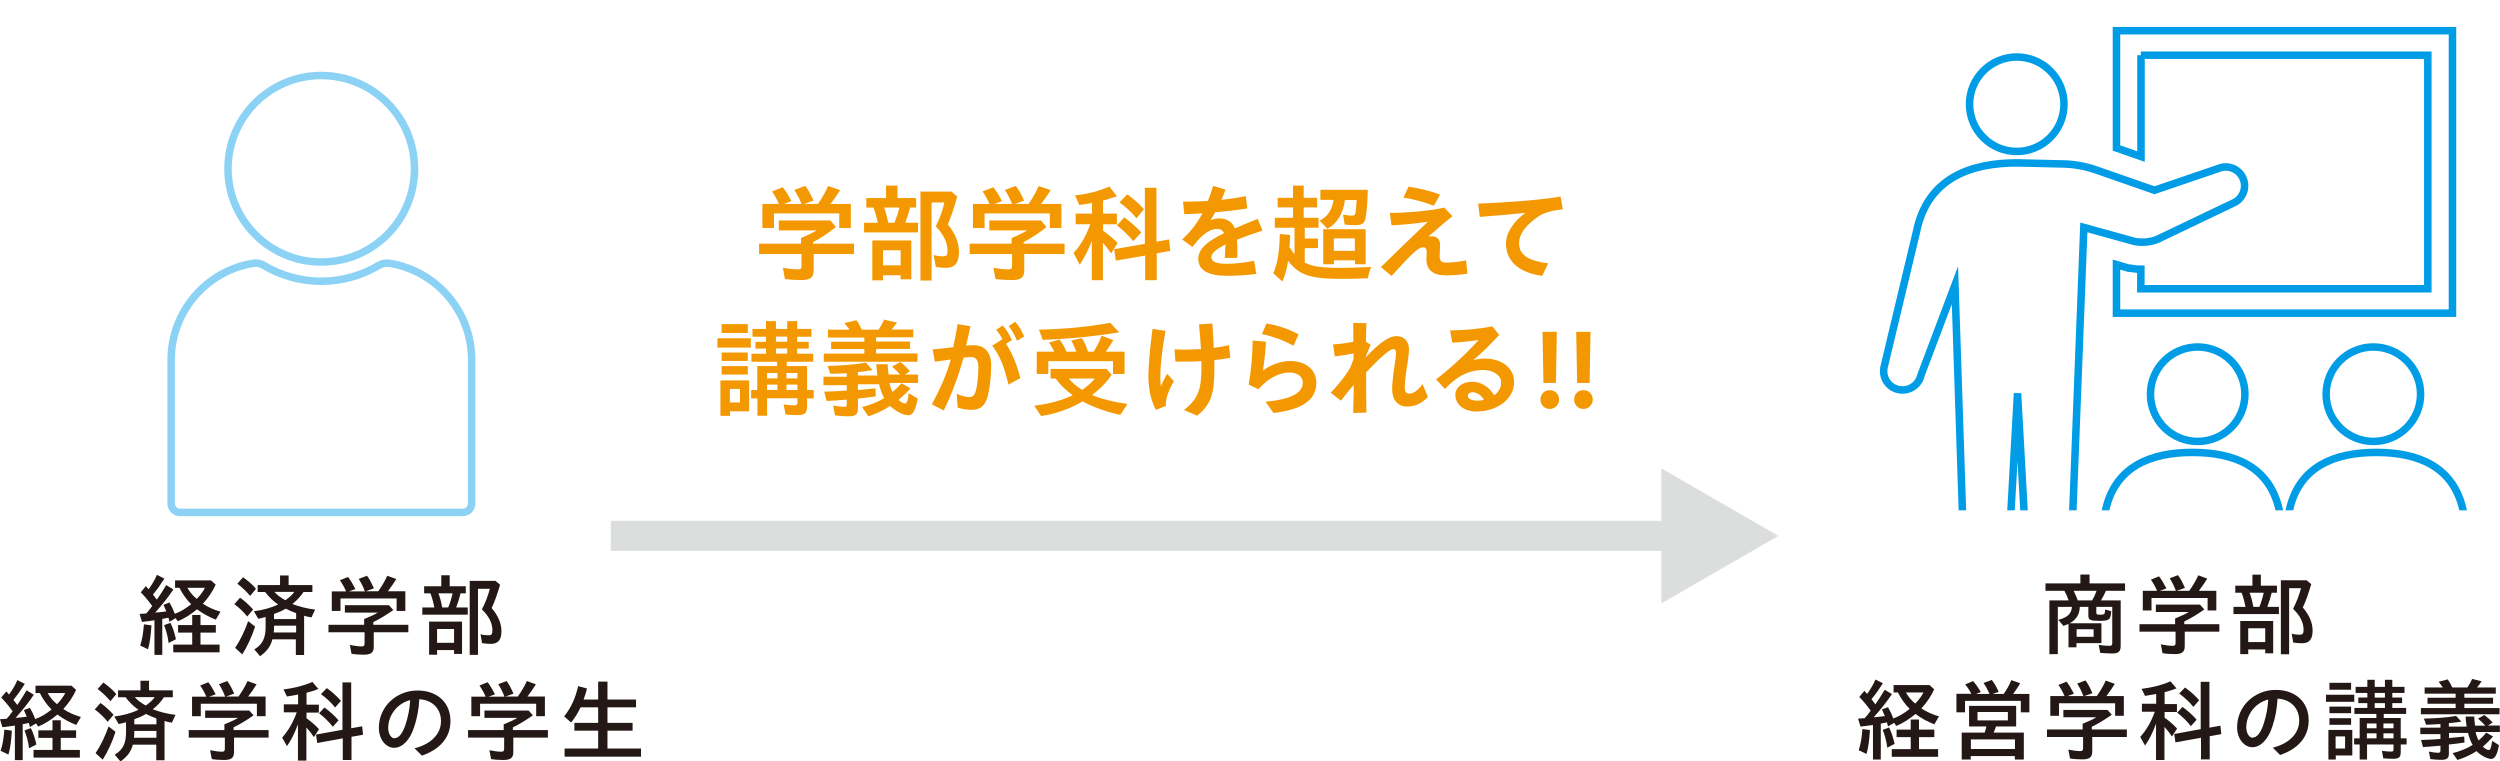 <?xml version="1.0" encoding="UTF-8"?>
<svg id="_レイヤー_2" data-name="レイヤー 2" xmlns="http://www.w3.org/2000/svg" xmlns:xlink="http://www.w3.org/1999/xlink" viewBox="0 0 166.22 50.62">
  <defs>
    <style>
      .cls-1, .cls-2, .cls-3, .cls-4 {
        fill: none;
      }

      .cls-2 {
        stroke: #dcdddd;
        stroke-width: 2px;
      }

      .cls-2, .cls-3, .cls-4 {
        stroke-miterlimit: 10;
      }

      .cls-3 {
        stroke: #009ce5;
      }

      .cls-3, .cls-4 {
        stroke-width: .5px;
      }

      .cls-5 {
        fill: #231815;
      }

      .cls-6 {
        fill: #dcdddd;
      }

      .cls-7 {
        fill: #f39800;
      }

      .cls-4 {
        stroke: #8cd2f5;
      }

      .cls-8 {
        clip-path: url(#clippath);
      }
    </style>
    <clipPath id="clippath">
      <rect class="cls-1" x="123.94" width="41.94" height="33.93"/>
    </clipPath>
  </defs>
  <g id="_文字" data-name="文字">
    <g>
      <circle class="cls-4" cx="21.36" cy="11.22" r="6.2"/>
      <path class="cls-4" d="M25.92,17.51c-.25-.04-.51,0-.73.13-1.12.67-2.43,1.06-3.83,1.06s-2.71-.39-3.83-1.06c-.22-.13-.48-.18-.73-.13-3.08.52-5.42,3.2-5.42,6.42v9.55c0,.32.26.59.59.59h18.8c.32,0,.59-.26.59-.59v-9.55c0-3.23-2.34-5.9-5.42-6.42Z"/>
    </g>
    <g>
      <path class="cls-5" d="M10.28,41.24c-.29.04-.55.08-.84.11l-.16-.53.44-.03c.12-.13.23-.26.4-.5-.31-.42-.5-.64-.76-.91l.34-.41.18.21c.23-.32.43-.65.55-.96l.5.25c-.24.38-.48.72-.76,1.06l.26.34c.2-.28.41-.62.62-.97l.48.29c-.3.46-.74,1.01-1.21,1.54.36-.03.57-.05.74-.08l-.02-.04c-.08-.19-.11-.25-.17-.4l.4-.15c.14.25.24.45.35.75.35-.12.74-.35,1.09-.64-.31-.3-.59-.7-.78-1.09h-.29v-.49h2.39l.31.28c-.2.45-.49.88-.85,1.27.32.22.74.41,1.17.53l-.31.53c-.48-.19-.86-.4-1.25-.69-.38.32-.83.61-1.28.8l-.14-.21-.41.24-.07-.27c-.13.02-.31.06-.41.08v2.39h-.52v-2.3ZM9.32,42.92c.13-.38.2-.8.25-1.41l.5.07c-.04.64-.11,1.2-.23,1.59l-.52-.25ZM10.9,41.57l.43-.16c.16.31.26.63.37,1.09l-.49.25c-.05-.43-.16-.83-.3-1.18ZM11.52,42.86h1.26v-.8h-.94v-.5h.94v-.67h.55v.67h1.02v.5h-1.02v.8h1.27v.51h-3.08v-.51ZM13.63,39.08h-1.17c.15.27.37.54.62.74.23-.23.42-.49.55-.74Z"/>
      <path class="cls-5" d="M15.58,40.17l.38-.43c.27.18.54.43.87.78l-.39.47c-.25-.31-.58-.62-.86-.82ZM15.63,43.08c.34-.5.64-1.13.87-1.78l.46.36c-.2.63-.5,1.29-.85,1.85l-.47-.43ZM15.78,38.81l.38-.43c.35.25.65.51.86.77l-.39.47c-.24-.29-.55-.59-.85-.81ZM16.92,43.17c.53-.32.74-.75.74-1.47v-.68c-.17.05-.36.1-.49.12l-.29-.5c.56-.07,1.14-.22,1.61-.45-.34-.23-.63-.52-.86-.83h-.5v-.46h1.49v-.64h.57v.64h1.58v.46h-.59c-.18.28-.43.55-.74.8.44.17.99.31,1.51.37l-.24.52c-.15-.02-.4-.08-.49-.11v2.61h-.55v-1.04h-1.56c-.11.46-.37.8-.82,1.12l-.38-.45ZM19.69,42.06v-.46h-1.47v.02c0,.2,0,.28-.02.43h1.49ZM19.69,41.17v-.4c-.27-.1-.5-.2-.69-.3-.28.16-.52.26-.78.35v.34h1.47ZM19.57,39.35h-1.33c.19.22.45.4.73.56.26-.18.44-.34.6-.56Z"/>
      <path class="cls-5" d="M23.37,43.46l-.11-.58c.28.06.59.1.78.1.16,0,.2-.05.2-.2v-.74h-2.4v-.5h2.37v-.38c.36-.14.72-.31.91-.43h-2.19v-.49h2.93l.29.32c-.42.3-.91.6-1.33.8v.18h2.33v.5h-2.3v.97c0,.38-.19.52-.66.52-.28,0-.59-.02-.81-.06ZM22.05,39.32h.96c-.11-.26-.25-.51-.41-.74l.54-.22c.16.2.32.47.49.8l-.43.16h1.06c-.11-.31-.25-.57-.41-.83l.55-.21c.16.21.3.47.46.84l-.54.19h.83c.26-.37.44-.68.6-1.03l.6.22c-.16.26-.34.52-.56.81h1.16v1.31h-.58v-.83h-3.73v.83h-.58v-1.31Z"/>
      <path class="cls-5" d="M28.08,40.39h.8c-.06-.31-.13-.59-.26-.94h-.42v-.47h1.14v-.73h.56v.73h1.07v.47h-.35c-.08.34-.17.62-.29.94h.77v.48h-3.02v-.48ZM28.53,41.33h2.19v2.15h-.53v-.26h-1.13v.31h-.53v-2.21ZM30.19,42.74v-.92h-1.13v.92h1.13ZM29.8,40.39c.13-.32.21-.58.29-.94h-.94c.11.29.18.55.25.94h.4ZM31.25,38.62h1.69l.31.26c-.18.61-.35,1.1-.56,1.55.44.52.65,1.02.65,1.54,0,.57-.22.84-.7.84-.21,0-.41-.02-.59-.05l-.1-.59c.14.05.34.07.53.07.2,0,.26-.07.26-.34,0-.47-.24-.94-.7-1.38.23-.44.41-.92.53-1.37h-.79v4.39h-.55v-4.92Z"/>
      <path class="cls-5" d="M1,48.24c-.29.04-.55.08-.84.11l-.16-.53.44-.03c.12-.13.23-.26.4-.5-.31-.42-.5-.64-.76-.91l.34-.41.18.21c.23-.32.43-.65.55-.96l.5.25c-.24.38-.48.72-.76,1.06l.26.34c.2-.28.41-.62.62-.97l.48.29c-.3.46-.74,1.01-1.21,1.54.36-.03.57-.05.74-.08l-.02-.04c-.08-.19-.11-.25-.17-.4l.4-.15c.14.25.24.45.35.75.35-.12.74-.35,1.09-.64-.31-.3-.59-.7-.78-1.09h-.29v-.49h2.39l.31.28c-.2.45-.49.88-.85,1.27.32.22.74.41,1.17.53l-.31.53c-.48-.19-.86-.4-1.25-.69-.38.32-.83.61-1.28.8l-.14-.21-.41.24-.07-.27c-.13.02-.31.06-.41.08v2.39h-.52v-2.3ZM.04,49.92c.13-.38.2-.8.25-1.41l.5.07c-.04.64-.11,1.2-.23,1.59l-.52-.25ZM1.62,48.57l.43-.16c.16.31.26.63.37,1.09l-.49.25c-.05-.43-.16-.83-.3-1.18ZM2.23,49.86h1.26v-.8h-.94v-.5h.94v-.67h.55v.67h1.02v.5h-1.02v.8h1.27v.51h-3.08v-.51ZM4.34,46.08h-1.17c.15.27.37.54.62.74.23-.23.42-.49.55-.74Z"/>
      <path class="cls-5" d="M6.3,47.17l.38-.43c.27.18.54.43.87.78l-.39.47c-.25-.31-.58-.62-.86-.82ZM6.35,50.08c.34-.5.64-1.13.87-1.78l.46.36c-.2.63-.5,1.29-.85,1.85l-.47-.43ZM6.49,45.81l.38-.43c.35.25.65.51.86.77l-.39.47c-.24-.29-.55-.59-.85-.81ZM7.64,50.17c.53-.32.74-.75.74-1.47v-.68c-.17.05-.36.1-.49.12l-.29-.5c.56-.07,1.14-.22,1.61-.45-.34-.23-.63-.52-.86-.83h-.5v-.46h1.49v-.64h.57v.64h1.58v.46h-.59c-.18.28-.43.55-.74.8.44.17.99.31,1.51.37l-.24.52c-.15-.02-.4-.08-.49-.11v2.61h-.55v-1.04h-1.56c-.11.46-.37.8-.82,1.12l-.38-.45ZM10.4,49.06v-.46h-1.47v.02c0,.2,0,.28-.02.43h1.49ZM10.4,48.17v-.4c-.27-.1-.5-.2-.69-.3-.28.16-.52.26-.78.35v.34h1.47ZM10.29,46.35h-1.33c.19.22.45.4.73.56.26-.18.44-.34.6-.56Z"/>
      <path class="cls-5" d="M14.08,50.46l-.11-.58c.28.06.59.1.78.1.16,0,.2-.05.2-.2v-.74h-2.4v-.5h2.37v-.38c.36-.14.72-.31.91-.43h-2.19v-.49h2.93l.29.32c-.42.3-.91.6-1.33.8v.18h2.33v.5h-2.3v.97c0,.38-.19.52-.66.52-.28,0-.59-.02-.81-.06ZM12.76,46.32h.96c-.11-.26-.25-.51-.41-.74l.54-.22c.16.2.32.47.49.8l-.43.16h1.06c-.11-.31-.25-.57-.41-.83l.55-.21c.16.21.3.47.46.84l-.54.19h.83c.26-.37.44-.68.6-1.03l.6.22c-.16.26-.34.52-.56.81h1.16v1.31h-.58v-.83h-3.73v.83h-.58v-1.31Z"/>
      <path class="cls-5" d="M19.81,48.16c-.22.59-.45,1.06-.73,1.45l-.32-.57c.41-.46.73-1.01.97-1.68h-.86v-.53h.95v-.65c-.25.05-.56.1-.74.13l-.23-.47c.68-.08,1.39-.26,1.92-.5l.4.47c-.22.09-.5.18-.79.25v.79h.82v.53h-.82v.38c.3.21.57.44.83.72l-.34.53c-.15-.23-.27-.38-.5-.64v2.2h-.56v-2.38ZM22.79,49.09l-1.7.31-.08-.56,1.76-.32v-3.15h.58v3.05l.73-.13.06.56-.77.14v1.54h-.58v-1.43ZM21.21,47.43l.36-.39c.33.24.67.54.94.85l-.38.43c-.3-.37-.59-.65-.91-.89ZM21.34,46.15l.39-.4c.37.27.67.54.94.85l-.39.44c-.25-.32-.58-.62-.94-.89Z"/>
      <path class="cls-5" d="M27.57,49.75c1.1-.28,1.75-.95,1.75-1.8s-.59-1.41-1.44-1.46c-.04.68-.15,1.27-.34,1.84-.29.9-.8,1.39-1.34,1.39s-1.01-.56-1.01-1.33c0-1.39,1.15-2.48,2.57-2.48,1.3,0,2.19.79,2.19,2.03,0,1.07-.66,1.87-1.9,2.3l-.49-.49ZM26.23,49.08c.31,0,.56-.36.75-.95.16-.53.26-1,.29-1.58-.83.21-1.46.97-1.46,1.86,0,.37.2.68.41.68Z"/>
      <path class="cls-5" d="M32.65,50.46l-.11-.58c.28.06.59.1.78.1.16,0,.2-.05.2-.2v-.74h-2.4v-.5h2.37v-.38c.36-.14.72-.31.91-.43h-2.19v-.49h2.93l.29.32c-.42.3-.91.6-1.33.8v.18h2.33v.5h-2.3v.97c0,.38-.19.52-.66.52-.28,0-.59-.02-.81-.06ZM31.33,46.32h.96c-.11-.26-.25-.51-.41-.74l.54-.22c.16.2.32.47.49.8l-.43.16h1.06c-.11-.31-.25-.57-.41-.83l.55-.21c.16.21.3.47.46.84l-.54.19h.83c.26-.37.44-.68.6-1.03l.6.22c-.16.26-.34.52-.56.81h1.16v1.31h-.58v-.83h-3.73v.83h-.58v-1.31Z"/>
      <path class="cls-5" d="M37.53,49.77h2.24v-1.19h-1.58v-.52h1.58v-1.03h-1.17c-.2.42-.38.7-.63,1.01l-.46-.41c.45-.56.75-1.21.93-2.01l.59.16c-.08.32-.14.49-.23.73h.97v-1.19h.62v1.19h1.9v.52h-1.9v1.03h1.67v.52h-1.67v1.19h2.23v.54h-5.08v-.54Z"/>
    </g>
    <g>
      <path class="cls-5" d="M136.28,39.92h1.26c-.08-.23-.16-.41-.28-.64h-1.26v-.49h2.32v-.59h.61v.59h2.36v.49h-1.27c-.1.23-.22.46-.33.64h1.31v3.03c0,.37-.15.5-.56.5-.21,0-.51-.02-.8-.04l-.1-.53c.24.04.53.06.7.06.16,0,.2-.04.2-.2v-2.39h-1.06v.37c0,.13.04.15.26.15.19,0,.26-.02.29-.09.02-.05.04-.16.04-.26l.4.12c-.04.57-.12.64-.8.64-.59,0-.72-.06-.72-.35v-.58h-.57c-.01.49-.23.85-.67,1.09h2.11v1.32h-1.66v.28h-.53v-1.56c-.1.05-.18.08-.34.13l-.34-.4c.59-.14.88-.4.91-.86h-.94v3.14h-.56v-3.57ZM139.1,39.92c.1-.16.2-.37.3-.64h-1.53c.11.22.19.41.28.64h.95ZM139.2,42.34v-.5h-1.13v.5h1.13Z"/>
      <path class="cls-5" d="M143.78,43.42l-.11-.58c.28.06.59.1.78.1.16,0,.2-.05.2-.2v-.74h-2.4v-.5h2.37v-.38c.36-.14.72-.31.91-.43h-2.19v-.49h2.93l.29.32c-.42.3-.91.6-1.33.8v.18h2.33v.5h-2.3v.97c0,.38-.19.52-.66.52-.28,0-.59-.02-.81-.06ZM142.46,39.28h.96c-.11-.26-.25-.51-.41-.74l.54-.22c.16.2.32.47.49.8l-.43.16h1.06c-.11-.31-.25-.57-.41-.83l.55-.21c.16.21.3.47.46.85l-.54.19h.83c.26-.37.44-.68.6-1.03l.6.22c-.16.26-.34.52-.56.81h1.16v1.31h-.58v-.83h-3.73v.83h-.58v-1.31Z"/>
      <path class="cls-5" d="M148.5,40.35h.8c-.06-.31-.13-.59-.26-.94h-.42v-.47h1.14v-.73h.56v.73h1.07v.47h-.35c-.08.34-.17.62-.29.94h.77v.48h-3.02v-.48ZM148.95,41.29h2.19v2.15h-.53v-.26h-1.13v.31h-.53v-2.21ZM150.61,42.69v-.92h-1.13v.92h1.13ZM150.22,40.35c.13-.32.21-.58.29-.94h-.94c.11.29.18.55.25.94h.4ZM151.67,38.58h1.69l.31.26c-.18.61-.35,1.1-.56,1.55.44.52.65,1.02.65,1.54,0,.57-.22.84-.7.84-.21,0-.41-.02-.59-.05l-.1-.59c.14.05.34.07.53.07.2,0,.26-.07.26-.34,0-.47-.24-.94-.7-1.38.23-.44.41-.92.53-1.37h-.79v4.39h-.55v-4.92Z"/>
      <path class="cls-5" d="M124.54,48.2c-.29.04-.55.08-.84.11l-.16-.53.44-.03c.12-.13.23-.26.4-.5-.31-.42-.5-.64-.76-.91l.34-.41.18.21c.23-.32.43-.65.55-.96l.5.25c-.24.38-.48.72-.76,1.06l.26.34c.2-.28.41-.62.62-.97l.48.29c-.3.46-.74,1.01-1.21,1.54.36-.03.57-.05.74-.08l-.02-.04c-.08-.19-.11-.25-.17-.4l.4-.15c.14.25.24.45.35.75.35-.12.74-.35,1.09-.64-.31-.3-.59-.7-.78-1.09h-.29v-.49h2.39l.31.28c-.2.45-.49.88-.85,1.27.32.22.74.41,1.17.53l-.31.53c-.48-.19-.86-.4-1.25-.69-.38.32-.83.61-1.28.8l-.14-.21-.41.24-.07-.27c-.13.02-.31.06-.41.08v2.39h-.52v-2.3ZM123.58,49.88c.13-.38.2-.8.25-1.41l.5.07c-.04.64-.11,1.2-.23,1.59l-.52-.25ZM125.17,48.53l.43-.16c.16.31.26.63.37,1.09l-.49.25c-.05-.43-.16-.83-.3-1.18ZM125.78,49.81h1.26v-.8h-.94v-.5h.94v-.67h.55v.67h1.02v.5h-1.02v.8h1.27v.51h-3.08v-.51ZM127.89,46.04h-1.17c.15.27.37.54.62.74.23-.23.42-.49.55-.74Z"/>
      <path class="cls-5" d="M130.07,46.13h1c-.13-.25-.25-.43-.41-.62l.53-.23c.21.25.35.46.51.73l-.32.13h.9c-.13-.29-.23-.49-.4-.73l.55-.2c.18.22.32.48.46.79l-.41.14h.74c.22-.31.38-.6.51-.92l.59.21c-.18.3-.32.51-.47.71h1.08v1.22h-.57v-.76h-3.71v.76h-.57v-1.22ZM130.44,48.71h1.52c.05-.17.07-.23.11-.41h-1.15v-1.37h3.13v1.37h-1.34c-.07.2-.1.29-.16.41h2.01v1.79h-.6v-.23h-2.93v.23h-.6v-1.79ZM133.97,49.8v-.64h-2.93v.64h2.93ZM133.5,47.9v-.56h-2.02v.56h2.02Z"/>
      <path class="cls-5" d="M137.63,50.42l-.11-.58c.28.06.59.1.78.1.16,0,.2-.05.2-.2v-.74h-2.4v-.5h2.37v-.38c.36-.14.72-.31.91-.43h-2.19v-.49h2.93l.29.32c-.42.3-.91.6-1.33.8v.18h2.33v.5h-2.3v.97c0,.38-.19.52-.66.52-.28,0-.59-.02-.81-.06ZM136.31,46.28h.96c-.11-.26-.25-.51-.41-.74l.54-.22c.16.2.32.47.49.8l-.43.16h1.06c-.11-.31-.25-.57-.41-.83l.55-.21c.16.21.3.47.46.85l-.54.19h.83c.26-.37.44-.68.6-1.03l.6.22c-.16.26-.34.52-.56.81h1.16v1.31h-.58v-.83h-3.73v.83h-.58v-1.31Z"/>
      <path class="cls-5" d="M143.35,48.12c-.22.59-.45,1.06-.73,1.45l-.32-.57c.41-.46.73-1.01.97-1.68h-.86v-.53h.95v-.65c-.25.05-.56.1-.74.13l-.23-.47c.68-.08,1.39-.26,1.92-.5l.4.47c-.22.09-.5.18-.79.25v.79h.82v.53h-.82v.38c.3.21.57.44.83.72l-.34.53c-.15-.23-.27-.38-.5-.64v2.2h-.56v-2.38ZM146.34,49.05l-1.7.31-.08-.56,1.76-.32v-3.15h.58v3.05l.73-.13.06.56-.77.14v1.54h-.58v-1.43ZM144.75,47.39l.36-.39c.33.24.67.54.94.85l-.38.43c-.3-.37-.59-.65-.91-.89ZM144.89,46.11l.39-.4c.37.27.67.54.94.85l-.39.44c-.25-.32-.58-.62-.94-.89Z"/>
      <path class="cls-5" d="M151.12,49.71c1.1-.28,1.75-.95,1.75-1.8s-.59-1.41-1.44-1.46c-.04.68-.15,1.27-.34,1.84-.29.9-.8,1.39-1.34,1.39s-1.01-.56-1.01-1.33c0-1.39,1.15-2.48,2.57-2.48,1.3,0,2.19.79,2.19,2.03,0,1.07-.66,1.87-1.9,2.3l-.49-.49ZM149.77,49.04c.31,0,.56-.36.75-.95.16-.53.26-1,.29-1.58-.83.21-1.46.97-1.46,1.86,0,.37.2.68.41.68Z"/>
      <path class="cls-5" d="M154.65,46.19h1.88v.47h-1.88v-.47ZM154.8,48.53h1.6v1.7h-1.1v.27h-.49v-1.97ZM154.88,45.4h1.44v.46h-1.44v-.46ZM154.88,46.98h1.44v.44h-1.44v-.44ZM154.88,47.75h1.44v.44h-1.44v-.44ZM155.92,49.77v-.81h-.63v.81h.63ZM156.89,49.5h-.37v-.41h.37v-1.35h1.11v-.27h-1.46v-.4h.86v-.32h-.6v-.37h.6v-.31h-.78v-.4h.78v-.47h.49v.47h.68v-.47h.49v.47h.81v.4h-.81v.31h.65v.37h-.65v.32h.92v.4h-1.49v.27h1.13v1.35h.39v.41h-.39v.49c0,.36-.11.46-.52.46-.2,0-.45-.01-.64-.03l-.09-.5c.22.04.43.05.61.05.13,0,.16-.03.16-.15v-.32h-1.76v1h-.49v-1ZM158.01,48.42v-.32h-.64v.32h.64ZM158.01,49.09v-.33h-.64v.33h.64ZM158.57,46.38v-.31h-.68v.31h.68ZM158.57,47.07v-.32h-.68v.32h.68ZM159.14,48.42v-.32h-.67v.32h.67ZM159.14,49.09v-.33h-.67v.33h.67Z"/>
      <path class="cls-5" d="M163.09,50.07c.5-.13.93-.3,1.31-.54-.12-.2-.23-.49-.31-.8h-1.26v.34c.3-.02.68-.07,1.01-.1l.02.4c-.32.05-.71.1-1.04.13v.61c0,.31-.13.41-.52.41-.21,0-.45-.02-.71-.05l-.1-.5c.23.05.47.08.62.08.12,0,.15-.04.15-.17v-.3c-.55.05-.95.08-1.16.09l-.13-.47c.57-.02,1-.04,1.29-.07v-.32h-1.34v-.43h1.34v-.24c-.34.02-.73.04-.95.05l-.15-.41c.81-.02,1.61-.08,2.14-.18l.35.38c-.27.04-.53.08-.83.1v.23h1.18c-.02-.13-.06-.47-.07-.67h.58c0,.14.02.39.05.61h.68c-.16-.19-.31-.32-.48-.47l.42-.24c.2.15.38.31.55.5l-.31.2h.79v.43h-1.61c.04.21.11.41.2.56.19-.16.36-.33.5-.52l.46.26c-.24.26-.45.48-.68.67.13.14.31.23.4.23s.16-.16.22-.61l.45.28c-.11.63-.27.92-.52.92s-.69-.23-.97-.52c-.36.24-.8.44-1.27.59l-.33-.47ZM160.96,47.08h2.31v-.29h-1.87v-.4h1.87v-.27h-2.06v-.41h1.21c-.12-.17-.16-.23-.28-.38l.6-.16c.1.13.19.28.31.54h1c.13-.19.23-.36.32-.57l.63.16c-.09.14-.2.28-.31.41h1.25v.41h-2.09v.27h1.91v.4h-1.91v.29h2.34v.41h-5.23v-.41Z"/>
    </g>
    <g>
      <path class="cls-7" d="M52.19,18.56l-.14-.76c.35.07.7.11.99.11.2,0,.25-.04.25-.23v-.79h-2.82v-.69h2.79v-.37c.31-.13.71-.32,1.04-.51h-2.52v-.66h3.43l.37.43c-.43.36-.96.71-1.52,1.01v.1h2.72v.69h-2.68v1.09c0,.46-.22.64-.81.64-.34,0-.74-.02-1.09-.06ZM50.68,13.56h1.11c-.15-.34-.29-.59-.46-.83l.71-.28c.2.23.36.5.58.92l-.49.19h1.16c-.12-.32-.27-.61-.48-.93l.73-.27c.2.27.36.55.55.98l-.62.22h.92c.31-.46.5-.81.67-1.19l.8.27c-.18.29-.41.62-.64.92h1.35v1.6h-.77v-.97h-4.34v.97h-.77v-1.6Z"/>
      <path class="cls-7" d="M57.44,14.81h.93c-.11-.45-.18-.71-.29-1.01h-.48v-.63h1.31v-.83h.76v.83h1.24v.63h-.4c-.09.35-.18.65-.32,1.01h.85v.64h-3.59v-.64ZM57.99,15.99h2.6v2.58h-.71v-.27h-1.17v.34h-.71v-2.65ZM59.88,17.64v-1h-1.17v1h1.17ZM59.47,14.81c.13-.33.24-.63.33-1.01h-1.01c.1.29.18.6.27,1.01h.41ZM61.18,12.74h2.08l.38.34c-.2.72-.38,1.28-.62,1.84.5.61.74,1.22.74,1.84,0,.7-.28,1.05-.83,1.05-.22,0-.47-.02-.71-.07l-.14-.78c.18.05.39.08.62.08.24,0,.3-.08.3-.37,0-.53-.27-1.09-.78-1.62.27-.53.46-1.08.57-1.59h-.85v5.19h-.74v-5.9Z"/>
      <path class="cls-7" d="M66.19,18.56l-.14-.76c.35.07.7.11.99.11.2,0,.25-.04.25-.23v-.79h-2.82v-.69h2.79v-.37c.31-.13.71-.32,1.04-.51h-2.52v-.66h3.43l.37.43c-.43.36-.96.71-1.52,1.01v.1h2.72v.69h-2.68v1.09c0,.46-.22.64-.81.64-.34,0-.74-.02-1.09-.06ZM64.68,13.56h1.11c-.15-.34-.29-.59-.46-.83l.71-.28c.2.23.36.5.58.92l-.49.19h1.16c-.12-.32-.27-.61-.48-.93l.73-.27c.2.27.36.55.55.98l-.62.22h.92c.31-.46.5-.81.67-1.19l.8.27c-.18.29-.41.62-.64.92h1.35v1.6h-.77v-.97h-4.34v.97h-.77v-1.6Z"/>
      <path class="cls-7" d="M72.6,15.99c-.23.62-.52,1.18-.81,1.61l-.41-.78c.48-.52.83-1.13,1.11-1.91h-.97v-.71h1.09v-.71c-.29.06-.57.11-.85.14l-.28-.64c.81-.08,1.65-.3,2.28-.59l.5.65c-.39.14-.69.22-.92.28v.87h.92v.71h-.92v.43c.35.25.64.49.97.81l-.43.7c-.2-.29-.32-.44-.55-.71v2.49h-.74v-2.65ZM76.14,16.99l-1.95.34-.11-.76,2.04-.36v-3.73h.77v3.59l.84-.15.08.76-.9.16v1.79h-.77v-1.66ZM74.26,14.98l.49-.53c.4.29.8.64,1.13,1.01l-.53.57c-.32-.38-.69-.74-1.1-1.06ZM74.43,13.46l.52-.54c.41.29.78.62,1.11.99l-.5.6c-.3-.38-.71-.75-1.13-1.05Z"/>
      <path class="cls-7" d="M81.49,16.36v-.11c-.65.32-.95.6-.95.86s.28.43,1.02.43c.49,0,1.22-.07,1.82-.2l.15.87c-.58.08-1.28.13-1.93.13-1.3,0-1.93-.39-1.93-1.13,0-.71.72-1.23,1.71-1.7-.08-.2-.23-.29-.46-.29-.31,0-.64.16-.92.41-.27.23-.43.41-.72.79l-.68-.5c.53-.48.97-1.03,1.35-1.74-.43.03-.84.05-1.21.06l-.08-.83c.51,0,1.07-.01,1.65-.05.13-.31.24-.64.35-1l.82.25c-.08.23-.17.46-.27.68.54-.06,1.09-.14,1.62-.25l.1.82c-.63.1-1.38.19-2.13.25-.1.18-.2.35-.31.53.19-.08.39-.12.57-.12.53,0,.88.25,1.04.67.48-.21.99-.43,1.52-.64l.32.78c-.67.22-1.23.42-1.7.61.02.19.03.36.03.53,0,.27,0,.45-.01.68h-.83c.02-.26.04-.55.04-.78Z"/>
      <path class="cls-7" d="M84.66,18.16c.27-.58.41-1.41.43-2.6l.69.06c-.01.41-.02.51-.05.81.15.22.25.37.34.48v-1.77h-1.31v-.66h1.21v-.69h-1.02v-.64h1.02v-.81h.71v.81h.89v.64h-.89v.69h.99v.66h-.92v.72h.88v.64h-.88v.96c.53.27,1.12.35,2.44.35.49,0,1.06-.02,1.98-.06-.11.25-.17.44-.22.75-.87.04-1.28.04-1.76.04-1.32,0-2.11-.11-2.63-.39-.34-.17-.69-.48-.92-.81-.06.47-.19.95-.38,1.38l-.61-.56ZM87.73,14.68c.54-.28.83-.71.94-1.39h-.88v-.67h3.15c-.01.79-.08,1.63-.16,1.93-.08.32-.24.42-.67.42-.29,0-.53-.01-.71-.05l-.1-.65c.2.04.4.07.57.07s.23-.06.26-.21c.02-.13.06-.59.07-.83h-.78c-.12.91-.5,1.54-1.16,1.91l-.5-.52ZM87.97,15.24h2.83v2.33h-.71v-.26h-1.4v.26h-.71v-2.33ZM90.08,16.68v-.83h-1.4v.83h1.4Z"/>
      <path class="cls-7" d="M91.83,17.74c1.25-1.23,2.09-2.03,3.11-3-.88.14-1.87.22-2.42.24l-.11-.82c.81,0,2.61-.11,3.61-.36l.55.57c-.45.36-1.1.92-1.6,1.36.09-.01.17-.02.25-.02.34,0,.53.25.53.55,0,.22-.03.6-.03.76,0,.31.09.44.45.44.32,0,.89-.05,1.3-.15l.1.88c-.48.09-1.06.12-1.41.12-.9,0-1.32-.37-1.32-1.07,0-.16.02-.4.02-.52,0-.15-.08-.28-.22-.28-.18,0-.34.1-.59.31-.36.33-.67.65-1.53,1.6l-.7-.59ZM93.31,13.15l.34-.74c.74.12,1.32.24,2.1.53l-.42.74c-.69-.27-1.34-.43-2.02-.54Z"/>
      <path class="cls-7" d="M100.13,16.2c0-.71.47-1.44,1.29-2.05-1.22.13-2.08.2-3.03.27l-.11-.88c1.46-.06,3.8-.19,5.48-.47l.15.85c-1.01.11-1.44.29-1.95.71-.6.48-.96.99-.96,1.55,0,.78.65,1.17,1.93,1.33l-.39.83c-1.49-.2-2.41-.93-2.41-2.16Z"/>
      <path class="cls-7" d="M47.7,22.49h2.22v.62h-2.22v-.62ZM47.89,25.29h1.92v2.06h-1.27v.3h-.64v-2.36ZM47.98,21.55h1.74v.59h-1.74v-.59ZM47.98,23.44h1.74v.56h-1.74v-.56ZM47.98,24.34h1.74v.56h-1.74v-.56ZM49.2,26.76v-.9h-.67v.9h.67ZM50.35,26.49h-.41v-.56h.41v-1.59h1.32v-.29h-1.71v-.53h.97v-.34h-.7v-.45h.7v-.34h-.9v-.52h.9v-.52h.66v.52h.75v-.52h.66v.52h.95v.52h-.95v.34h.77v.45h-.77v.34h1.07v.53h-1.76v.29h1.35v1.59h.44v.56h-.44v.54c0,.43-.15.57-.63.57-.25,0-.55-.01-.8-.04l-.13-.67c.25.04.51.06.72.06.15,0,.2-.04.2-.18v-.29h-2.02v1.16h-.64v-1.16ZM51.69,25.16v-.36h-.69v.36h.69ZM51.69,25.93v-.36h-.69v.36h.69ZM52.34,22.72v-.34h-.75v.34h.75ZM52.34,23.51v-.34h-.75v.34h.75ZM53.02,25.16v-.36h-.73v.36h.73ZM53.02,25.93v-.36h-.73v.36h.73Z"/>
      <path class="cls-7" d="M57.3,27.07c.54-.13,1.06-.34,1.49-.6-.14-.25-.27-.6-.34-.92h-1.41v.38c.25-.01.57-.05,1.16-.11l.03.53c-.25.04-.72.11-1.19.15v.67c0,.39-.16.51-.64.51-.24,0-.54-.02-.88-.06l-.13-.66c.33.06.59.09.74.09.14,0,.17-.04.17-.21v-.27c-.47.04-1.05.08-1.34.09l-.16-.62c.59-.01,1.09-.04,1.5-.08v-.35h-1.55v-.56h1.55v-.24c-.49.03-.87.04-1.09.04l-.19-.52c.96-.02,1.89-.1,2.55-.22l.44.5c-.39.06-.72.11-.97.13v.23h1.3c-.02-.13-.06-.45-.08-.75h.76c0,.16.03.43.06.68h.75c-.13-.17-.23-.27-.52-.53l.55-.3c.25.19.48.4.64.62l-.34.21h.88v.56h-1.91c.06.22.13.45.21.6.19-.14.38-.33.6-.58l.6.35c-.22.24-.49.5-.8.76.14.13.33.24.43.24.12,0,.2-.2.25-.69l.6.36c-.16.8-.33,1.11-.63,1.11-.32,0-.87-.28-1.21-.62-.41.28-.9.51-1.44.69l-.43-.63ZM54.77,23.51h2.7v-.3h-2.21v-.49h2.21v-.28h-2.42v-.52h1.42v-.02c-.16-.21-.2-.27-.33-.42l.81-.19c.1.14.2.32.35.63h1.12c.15-.25.27-.45.37-.67l.85.2c-.1.15-.23.31-.36.46h1.44v.52h-2.47v.28h2.26v.49h-2.26v.3h2.75v.55h-6.23v-.55Z"/>
      <path class="cls-7" d="M61.96,26.88c.56-1.03.97-1.98,1.26-2.98l-1.06.15-.15-.82c.33-.02.88-.08,1.37-.15.11-.49.2-.99.29-1.53l.85.14c-.08.41-.18.84-.29,1.29.18-.02.34-.03.48-.03.74,0,1.19.46,1.19,1.32,0,.6-.06,1.37-.21,2.01-.17.7-.53.97-1.08.97-.29,0-.63-.05-.94-.15l-.06-.92c.32.15.64.22.83.22.25,0,.39-.13.48-.57.08-.4.13-.91.13-1.42,0-.47-.17-.67-.48-.67-.11,0-.27.01-.5.03-.35,1.23-.75,2.35-1.32,3.52l-.8-.41ZM65.98,22.98l.67-.43c-.12-.23-.24-.41-.41-.62l.43-.29c.28.32.42.57.61.97l-.39.25c.41.63.69,1.29.95,2.28l-.79.43c-.27-1.15-.57-1.95-1.08-2.58ZM67.07,21.68l.43-.29c.28.33.43.6.6.98l-.48.29c-.16-.4-.32-.67-.56-.98Z"/>
      <path class="cls-7" d="M68.76,26.97c.94-.1,1.82-.34,2.56-.69-.5-.37-.87-.74-1.13-1.11h-.34v-.64h3.72l.34.38c-.28.45-.76.95-1.3,1.35.55.25,1.37.46,2.35.6l-.47.72c-.8-.15-1.78-.5-2.51-.89-.8.48-1.83.84-2.76.97l-.46-.69ZM68.94,23.38h1.16c-.12-.25-.2-.39-.36-.6l.71-.21c.19.26.32.49.46.81h.66l-.03-.06c-.14-.35-.22-.53-.32-.68l.71-.16c.15.22.28.5.41.9h.38c.25-.41.42-.76.52-1.06l.78.29c-.12.23-.29.48-.5.77h1.25v1.48h-.77v-.85h-4.3v.85h-.77v-1.48ZM69.08,21.92c1.83-.05,3.31-.19,4.73-.46l.6.64c-1.6.26-3.3.43-5.08.5l-.25-.68ZM72.79,25.17h-1.73c.21.26.52.52.89.75.37-.26.67-.52.84-.75Z"/>
      <path class="cls-7" d="M76.36,24.89c0-.58.1-1.78.27-3.02l.86.13c-.26,1.47-.34,2.37-.34,2.99,0,.25,0,.5.04.71.1-.28.26-.59.41-.85l.45.5c-.22.37-.31.59-.4.83-.09.25-.15.53-.13.81l-.67.26c-.36-.69-.5-1.46-.5-2.37ZM78.09,23.23c.6.03,1.2.01,1.76-.02-.03-.49-.07-1.04-.13-1.64l.89-.06c.03.57.07,1.11.09,1.62.38-.05.71-.11,1.01-.18l.09.84c-.31.06-.67.11-1.06.15,0,.21,0,.41,0,.59,0,1.73-.25,2.37-1.14,3.11l-.88-.38c1-.76,1.16-1.49,1.16-2.86,0-.13,0-.26,0-.39-.6.04-1.21.04-1.73.03l-.06-.81Z"/>
      <path class="cls-7" d="M84.13,26.71c1.56-.13,2.5-.54,2.49-1.27,0-.41-.36-.68-.93-.67-.71.02-1.43.43-2.02,1.11l-.65-.31c.16-.84.25-1.92.27-2.93l.88.08c-.02.56-.1,1.26-.2,1.92.52-.4,1.21-.62,1.78-.64,1-.01,1.74.52,1.77,1.41v.03c0,1.19-.98,1.79-2.85,2.02l-.53-.76ZM83.9,22.21l.31-.7c.72.12,1.41.33,2.13.72l-.34.76c-.72-.4-1.35-.61-2.09-.78Z"/>
      <path class="cls-7" d="M89.98,25.62c-.24.27-.5.6-.82,1.02l-.69-.53c.6-.6,1.11-1.29,1.31-1.69.06-.13.14-.33.21-.54v-.38c-.41.08-.88.16-1.24.2l-.12-.8c.39-.02.9-.08,1.35-.18,0-.5,0-.87-.01-1.25l.88.02c-.02.42-.03.8-.03,1.23l.31.2-.32.78v.05c.76-.79,1.44-1.4,2.04-1.4.49,0,.83.33.83.87,0,.29-.05.61-.1.96-.13.74-.18,1.33-.18,1.58,0,.3.1.41.29.41.25,0,.56-.16.89-.63l.36.85c-.4.43-.85.64-1.39.64-.61,0-.99-.44-.99-1.13,0-.39.07-1.01.18-1.73.05-.34.08-.58.08-.74,0-.14-.06-.22-.18-.22-.28,0-1.09.78-1.81,1.55,0,.9,0,1.59.02,2.67l-.88.03c.01-.71.03-1.3.04-1.85Z"/>
      <path class="cls-7" d="M96.76,26.28c0-.51.46-.9,1.11-.9.59,0,1.12.32,1.48.9.28-.21.46-.5.46-.85,0-.46-.49-.83-1.23-.83-.55,0-1.11.18-1.56.46-.33.21-.57.41-.95.8l-.59-.64c.75-.56,1.83-1.51,2.83-2.61-.55.08-1.21.15-1.75.17l-.15-.81c.87-.01,1.82-.08,2.81-.27l.46.57c-.62.67-1.13,1.16-1.72,1.68.25-.07.5-.11.75-.11,1.16,0,1.96.64,1.96,1.56,0,1.13-1.12,1.96-2.51,1.96-.78,0-1.39-.43-1.39-1.08ZM98.22,26.64c.15,0,.3-.02.45-.05-.2-.33-.48-.51-.76-.51-.2,0-.32.1-.32.23,0,.2.25.33.64.33Z"/>
      <path class="cls-7" d="M102.42,26.56c0-.34.25-.62.62-.62s.62.29.62.62-.25.63-.62.63-.62-.29-.62-.63ZM102.56,22.06h.95l-.06,3.4h-.83l-.06-3.4Z"/>
      <path class="cls-7" d="M104.66,26.56c0-.34.25-.62.62-.62s.62.29.62.62-.25.63-.62.63-.62-.29-.62-.63ZM104.8,22.06h.95l-.06,3.4h-.83l-.06-3.4Z"/>
    </g>
    <g class="cls-8">
      <path class="cls-3" d="M134.09,10.07c1.73,0,3.14-1.4,3.14-3.14s-1.41-3.14-3.14-3.14-3.14,1.41-3.14,3.14c0,1.73,1.41,3.14,3.14,3.14Z"/>
      <path class="cls-3" d="M143.74,15.77l4.73-2.26c.64-.27.94-1,.67-1.64-.27-.64-1-.94-1.64-.67l-4.25,1.45-3.85-1.34c-.73-.26-1.5-.4-2.28-.41l-2.99-.07c-3.18,0-6,1.06-6.71,4.59l-2.15,8.98c-.15.68.27,1.35.95,1.5.68.15,1.35-.28,1.5-.95l2.26-5.99.59,17.81c0,.82.67,1.49,1.49,1.49s1.49-.67,1.49-1.49l.59-10.62.59,10.62c0,.82.67,1.49,1.49,1.49s1.49-.67,1.49-1.49l.84-21.65,3.39.94c.62.11,1.26.01,1.82-.29Z"/>
      <path class="cls-3" d="M142.34,3.67h19.08v15.53h-19.08v-1.3c-.25,0-.5-.03-.74-.07h-.08s-.8-.24-.8-.24v3.23h22.34V2.04h-22.34v7.8l1.63.57V3.67Z"/>
      <path class="cls-3" d="M142.98,26.21c0,1.73,1.4,3.14,3.14,3.14s3.14-1.41,3.14-3.14-1.41-3.14-3.14-3.14-3.14,1.4-3.14,3.14Z"/>
      <path class="cls-3" d="M145.77,30.08c-2.75,0-5.19.92-5.8,3.96l.05,2.02h11.5l.05-2.02c-.61-3.05-3.05-3.96-5.8-3.96Z"/>
      <path class="cls-3" d="M154.66,26.21c0,1.73,1.41,3.14,3.14,3.14s3.14-1.41,3.14-3.14-1.41-3.14-3.14-3.14-3.14,1.4-3.14,3.14Z"/>
      <path class="cls-3" d="M157.99,30.08c-2.75,0-5.19.92-5.8,3.96l.05,2.02h11.5l.05-2.02c-.61-3.05-3.05-3.96-5.8-3.96Z"/>
    </g>
    <g>
      <line class="cls-2" x1="40.61" y1="35.63" x2="113.27" y2="35.63"/>
      <polygon class="cls-6" points="118.24 35.63 110.46 40.12 110.46 31.14 118.24 35.63"/>
    </g>
  </g>
</svg>